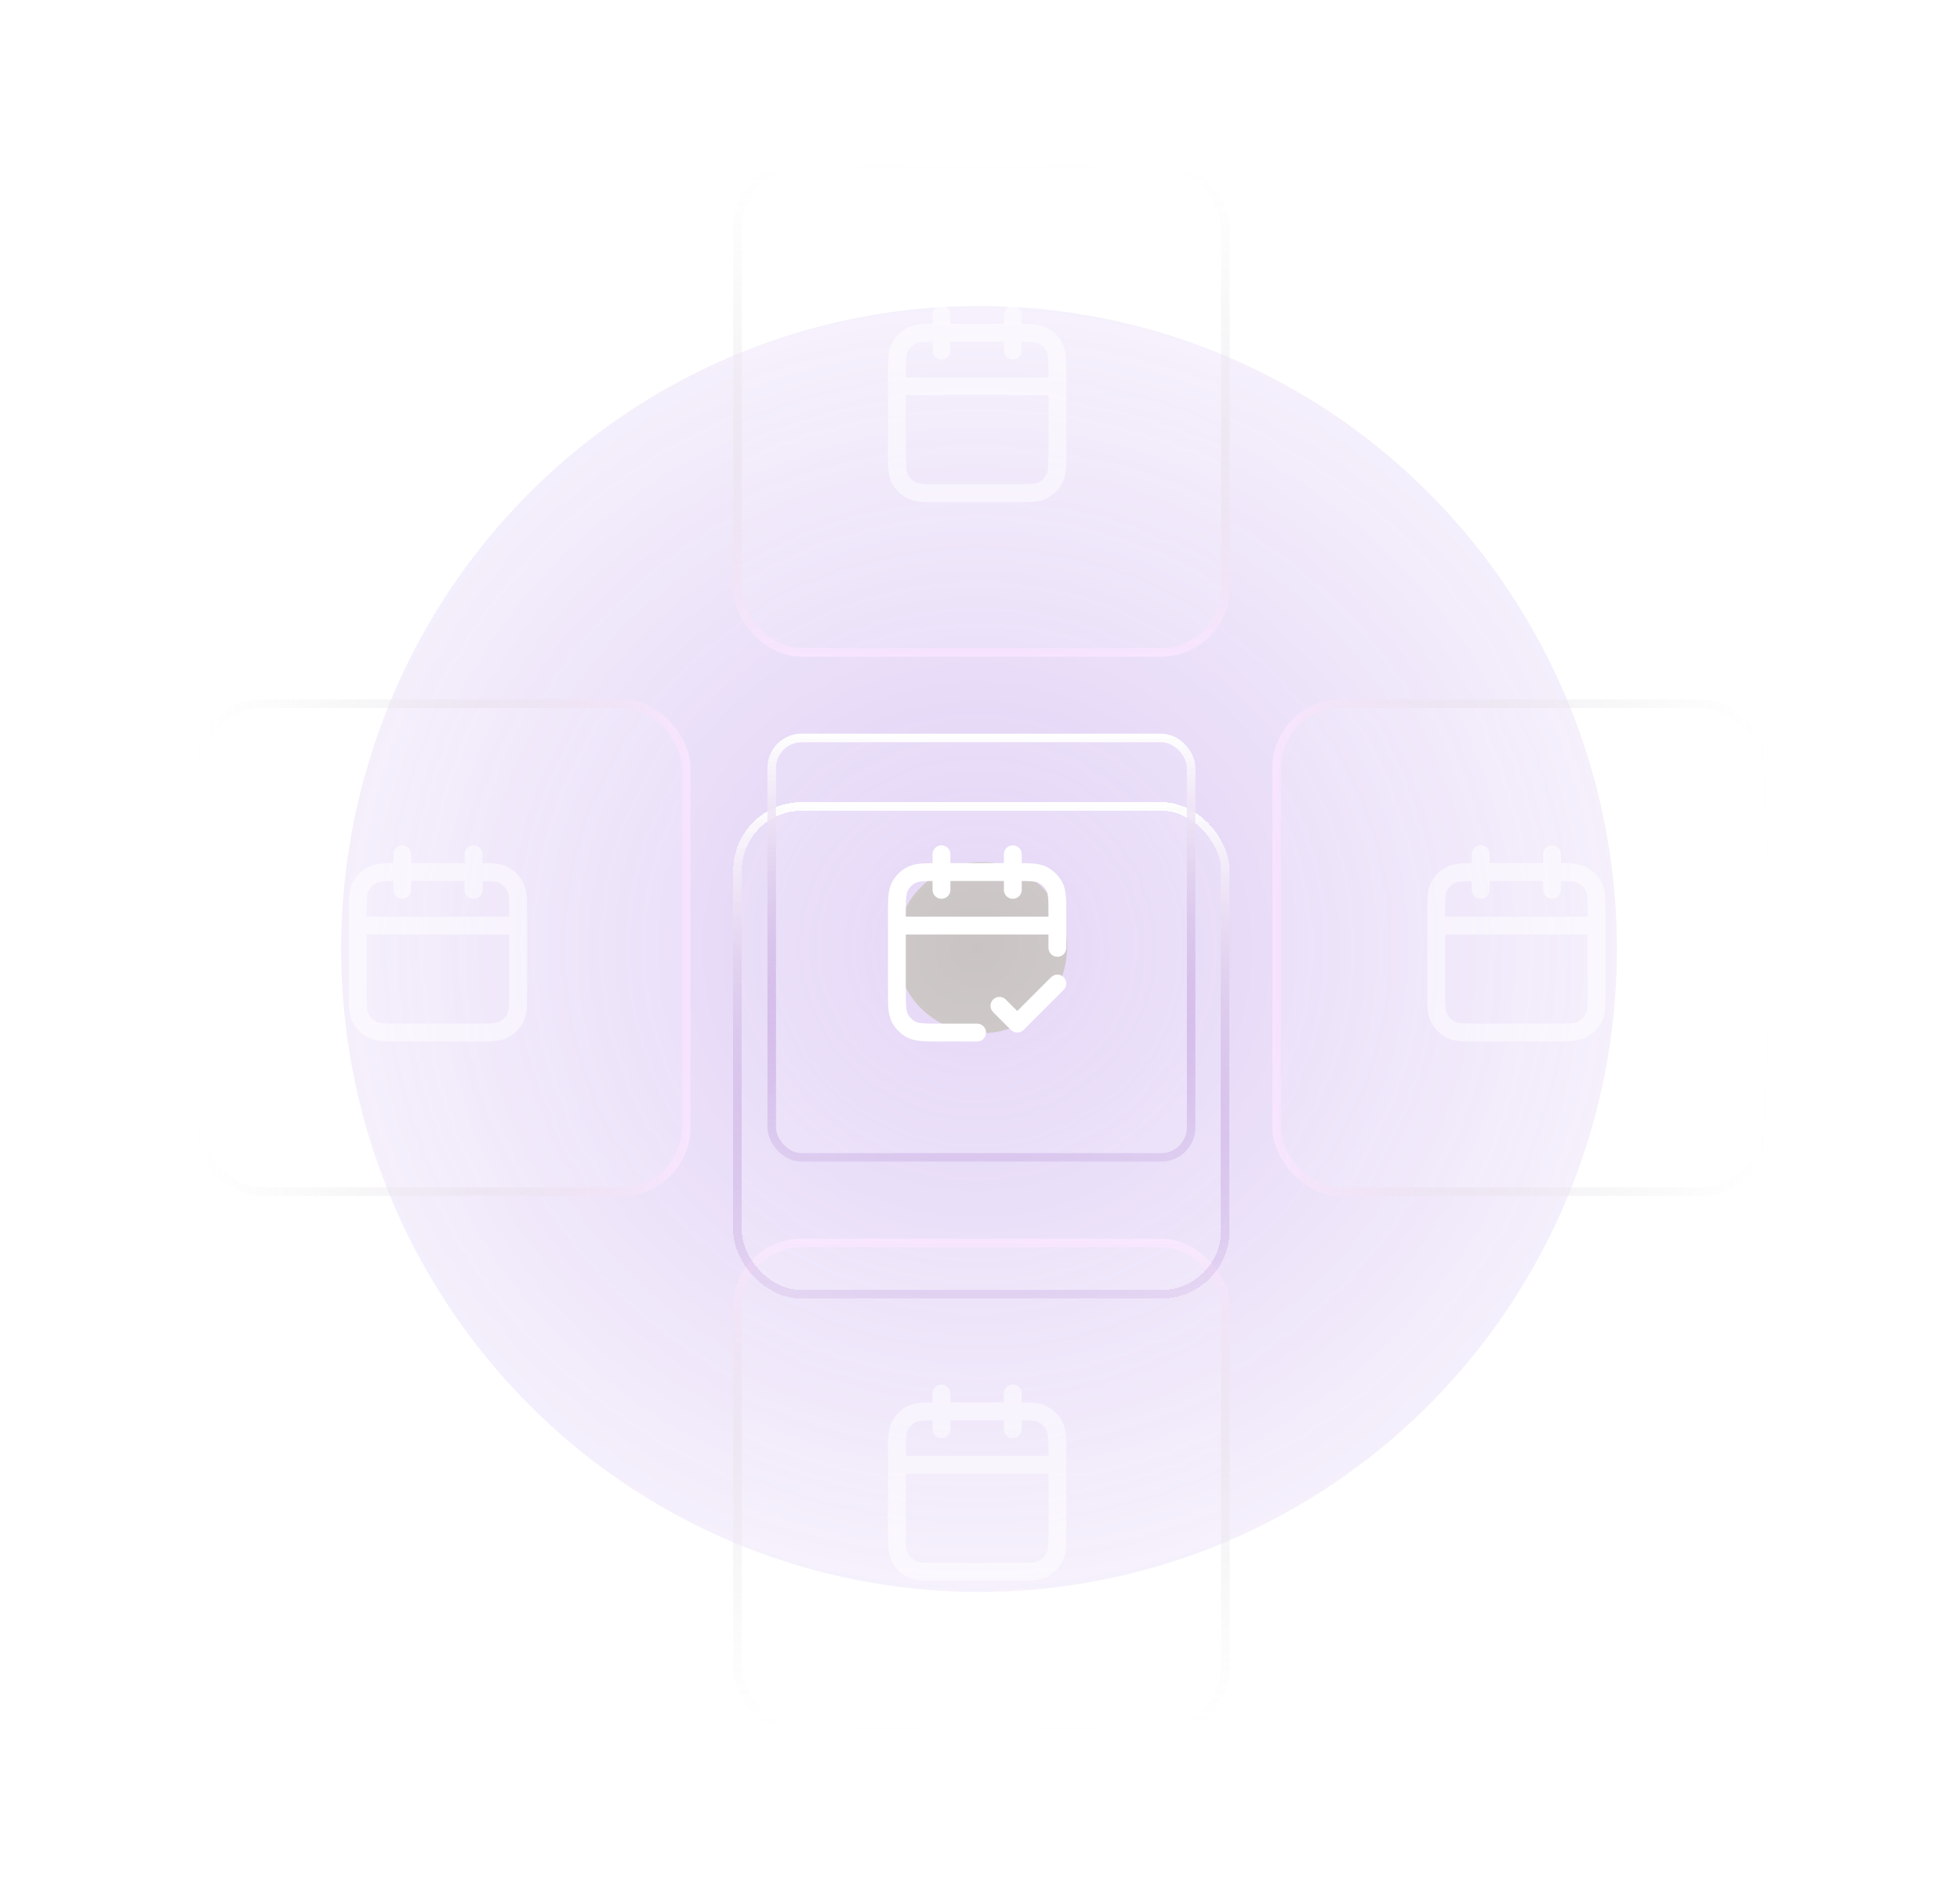<svg width="229" height="221" viewBox="0 0 229 221" fill="none" xmlns="http://www.w3.org/2000/svg">
<mask id="mask0_15996_5882" style="mask-type:alpha" maskUnits="userSpaceOnUse" x="0" y="0" width="228" height="221">
<rect x="0.666" y="0.711" width="227.004" height="220" fill="url(#paint0_radial_15996_5882)"/>
</mask>
<g mask="url(#mask0_15996_5882)">
<g filter="url(#filter0_f_15996_5882)">
<ellipse cx="114.389" cy="110.863" rx="74.528" ry="75.114" fill="#620BCF" fill-opacity="0.2"/>
</g>
<g filter="url(#filter1_f_15996_5882)">
<circle cx="114.666" cy="110.711" r="10" fill="#BCB5B5"/>
</g>
<g filter="url(#filter2_b_15996_5882)">
<rect x="85.666" y="144.711" width="58" height="58" rx="8" fill="white" fill-opacity="0.1"/>
<rect x="86.166" y="145.211" width="57" height="57" rx="7.5" stroke="url(#paint1_linear_15996_5882)"/>
</g>
<g opacity="0.5">
<path fill-rule="evenodd" clip-rule="evenodd" d="M109.999 161.752C110.574 161.752 111.041 162.219 111.041 162.794V163.836H117.291V162.794C117.291 162.219 117.757 161.752 118.332 161.752C118.908 161.752 119.374 162.219 119.374 162.794V163.837C119.869 163.841 120.302 163.851 120.678 163.882C121.264 163.93 121.802 164.032 122.307 164.29C123.091 164.689 123.729 165.327 124.128 166.111C124.386 166.616 124.488 167.155 124.536 167.74C124.582 168.304 124.582 168.996 124.582 169.834V178.67C124.582 179.509 124.582 180.201 124.536 180.765C124.488 181.35 124.386 181.889 124.128 182.394C123.729 183.178 123.091 183.815 122.307 184.215C121.802 184.473 121.264 184.575 120.678 184.623C120.114 184.669 119.422 184.669 118.584 184.669H109.748C108.909 184.669 108.217 184.669 107.653 184.623C107.068 184.575 106.53 184.473 106.024 184.215C105.24 183.815 104.603 183.178 104.203 182.394C103.946 181.889 103.843 181.35 103.795 180.765C103.749 180.201 103.749 179.509 103.749 178.67V169.834C103.749 168.996 103.749 168.304 103.795 167.74C103.843 167.155 103.946 166.616 104.203 166.111C104.603 165.327 105.24 164.689 106.024 164.29C106.53 164.032 107.068 163.93 107.653 163.882C108.029 163.851 108.462 163.841 108.957 163.837V162.794C108.957 162.219 109.424 161.752 109.999 161.752ZM108.957 165.921C108.493 165.924 108.129 165.933 107.823 165.958C107.366 165.996 107.133 166.063 106.97 166.146C106.578 166.346 106.259 166.665 106.059 167.057C105.976 167.22 105.909 167.453 105.871 167.91C105.833 168.379 105.832 168.985 105.832 169.877V170.086H122.499V169.877C122.499 168.985 122.498 168.379 122.46 167.91C122.423 167.453 122.355 167.22 122.272 167.057C122.072 166.665 121.754 166.346 121.362 166.146C121.199 166.063 120.965 165.996 120.508 165.958C120.203 165.933 119.838 165.924 119.374 165.921V166.961C119.374 167.536 118.908 168.002 118.332 168.002C117.757 168.002 117.291 167.536 117.291 166.961V165.919H111.041V166.961C111.041 167.536 110.574 168.002 109.999 168.002C109.424 168.002 108.957 167.536 108.957 166.961V165.921ZM122.499 172.169H105.832V178.627C105.832 179.52 105.833 180.126 105.871 180.595C105.909 181.052 105.976 181.285 106.059 181.448C106.259 181.84 106.578 182.159 106.97 182.359C107.133 182.442 107.366 182.509 107.823 182.547C108.292 182.585 108.898 182.586 109.791 182.586H118.541C119.433 182.586 120.04 182.585 120.508 182.547C120.965 182.509 121.199 182.442 121.362 182.359C121.754 182.159 122.072 181.84 122.272 181.448C122.355 181.285 122.423 181.052 122.46 180.595C122.498 180.126 122.499 179.52 122.499 178.627V172.169Z" fill="white"/>
</g>
<g filter="url(#filter3_b_15996_5882)">
<rect x="85.666" y="18.711" width="58" height="58" rx="8" fill="white" fill-opacity="0.1"/>
<rect x="86.166" y="19.211" width="57" height="57" rx="7.5" stroke="url(#paint2_linear_15996_5882)"/>
</g>
<g opacity="0.5">
<path fill-rule="evenodd" clip-rule="evenodd" d="M109.999 35.752C110.574 35.752 111.041 36.219 111.041 36.794V37.836H117.291V36.794C117.291 36.219 117.757 35.752 118.332 35.752C118.908 35.752 119.374 36.219 119.374 36.794V37.837C119.869 37.841 120.302 37.851 120.678 37.882C121.264 37.93 121.802 38.032 122.307 38.29C123.091 38.689 123.729 39.327 124.128 40.111C124.386 40.616 124.488 41.155 124.536 41.74C124.582 42.304 124.582 42.996 124.582 43.834V52.67C124.582 53.509 124.582 54.201 124.536 54.765C124.488 55.35 124.386 55.889 124.128 56.394C123.729 57.178 123.091 57.816 122.307 58.215C121.802 58.473 121.264 58.575 120.678 58.623C120.114 58.669 119.422 58.669 118.584 58.669H109.748C108.909 58.669 108.217 58.669 107.653 58.623C107.068 58.575 106.53 58.473 106.024 58.215C105.24 57.816 104.603 57.178 104.203 56.394C103.946 55.889 103.843 55.35 103.795 54.765C103.749 54.201 103.749 53.509 103.749 52.67V43.834C103.749 42.996 103.749 42.304 103.795 41.74C103.843 41.155 103.946 40.616 104.203 40.111C104.603 39.327 105.24 38.689 106.024 38.29C106.53 38.032 107.068 37.93 107.653 37.882C108.029 37.851 108.462 37.841 108.957 37.837V36.794C108.957 36.219 109.424 35.752 109.999 35.752ZM108.957 39.921C108.493 39.924 108.129 39.933 107.823 39.958C107.366 39.995 107.133 40.063 106.97 40.146C106.578 40.346 106.259 40.665 106.059 41.057C105.976 41.219 105.909 41.453 105.871 41.91C105.833 42.379 105.832 42.985 105.832 43.877V44.086H122.499V43.877C122.499 42.985 122.498 42.379 122.46 41.91C122.423 41.453 122.355 41.219 122.272 41.057C122.072 40.665 121.754 40.346 121.362 40.146C121.199 40.063 120.965 39.995 120.508 39.958C120.203 39.933 119.838 39.924 119.374 39.921V40.961C119.374 41.536 118.908 42.002 118.332 42.002C117.757 42.002 117.291 41.536 117.291 40.961V39.919H111.041V40.961C111.041 41.536 110.574 42.002 109.999 42.002C109.424 42.002 108.957 41.536 108.957 40.961V39.921ZM122.499 46.169H105.832V52.627C105.832 53.52 105.833 54.126 105.871 54.595C105.909 55.052 105.976 55.285 106.059 55.448C106.259 55.84 106.578 56.159 106.97 56.359C107.133 56.442 107.366 56.509 107.823 56.547C108.292 56.585 108.898 56.586 109.791 56.586H118.541C119.433 56.586 120.04 56.585 120.508 56.547C120.965 56.509 121.199 56.442 121.362 56.359C121.754 56.159 122.072 55.84 122.272 55.448C122.355 55.285 122.423 55.052 122.46 54.595C122.498 54.126 122.499 53.52 122.499 52.627V46.169Z" fill="white"/>
</g>
<g filter="url(#filter4_b_15996_5882)">
<rect x="22.666" y="81.711" width="58" height="58" rx="8" fill="white" fill-opacity="0.1"/>
<rect x="23.166" y="82.211" width="57" height="57" rx="7.5" stroke="url(#paint3_linear_15996_5882)"/>
</g>
<g opacity="0.5">
<path fill-rule="evenodd" clip-rule="evenodd" d="M46.999 98.752C47.574 98.752 48.041 99.219 48.041 99.794V100.836H54.291V99.794C54.291 99.219 54.757 98.752 55.332 98.752C55.908 98.752 56.374 99.219 56.374 99.794V100.837C56.869 100.841 57.302 100.851 57.678 100.882C58.264 100.93 58.802 101.032 59.307 101.29C60.091 101.689 60.729 102.327 61.128 103.111C61.386 103.616 61.489 104.155 61.536 104.74C61.582 105.304 61.582 105.996 61.582 106.834V115.67C61.582 116.509 61.582 117.201 61.536 117.765C61.489 118.35 61.386 118.889 61.128 119.394C60.729 120.178 60.091 120.815 59.307 121.215C58.802 121.473 58.264 121.575 57.678 121.623C57.114 121.669 56.422 121.669 55.584 121.669H46.748C45.909 121.669 45.217 121.669 44.653 121.623C44.068 121.575 43.53 121.473 43.024 121.215C42.24 120.815 41.603 120.178 41.203 119.394C40.946 118.889 40.843 118.35 40.795 117.765C40.749 117.201 40.749 116.509 40.749 115.67V106.834C40.749 105.996 40.749 105.304 40.795 104.74C40.843 104.155 40.946 103.616 41.203 103.111C41.603 102.327 42.24 101.689 43.024 101.29C43.53 101.032 44.068 100.93 44.653 100.882C45.029 100.851 45.462 100.841 45.957 100.837V99.794C45.957 99.219 46.424 98.752 46.999 98.752ZM45.957 102.921C45.493 102.924 45.129 102.933 44.823 102.958C44.366 102.996 44.133 103.063 43.97 103.146C43.578 103.346 43.259 103.665 43.059 104.057C42.976 104.22 42.909 104.453 42.871 104.91C42.833 105.379 42.832 105.985 42.832 106.877V107.086H59.499V106.877C59.499 105.985 59.498 105.379 59.46 104.91C59.423 104.453 59.355 104.22 59.272 104.057C59.072 103.665 58.754 103.346 58.361 103.146C58.199 103.063 57.965 102.996 57.508 102.958C57.203 102.933 56.838 102.924 56.374 102.921V103.961C56.374 104.536 55.908 105.002 55.332 105.002C54.757 105.002 54.291 104.536 54.291 103.961V102.919H48.041V103.961C48.041 104.536 47.574 105.002 46.999 105.002C46.424 105.002 45.957 104.536 45.957 103.961V102.921ZM59.499 109.169H42.832V115.627C42.832 116.52 42.833 117.126 42.871 117.595C42.909 118.052 42.976 118.285 43.059 118.448C43.259 118.84 43.578 119.159 43.97 119.359C44.133 119.442 44.366 119.509 44.823 119.547C45.292 119.585 45.898 119.586 46.791 119.586H55.541C56.433 119.586 57.039 119.585 57.508 119.547C57.965 119.509 58.199 119.442 58.361 119.359C58.754 119.159 59.072 118.84 59.272 118.448C59.355 118.285 59.423 118.052 59.46 117.595C59.498 117.126 59.499 116.52 59.499 115.627V109.169Z" fill="white"/>
</g>
<g filter="url(#filter5_b_15996_5882)">
<rect x="148.666" y="81.711" width="58" height="58" rx="8" fill="white" fill-opacity="0.1"/>
<rect x="149.166" y="82.211" width="57" height="57" rx="7.5" stroke="url(#paint4_linear_15996_5882)"/>
</g>
<g opacity="0.5">
<path fill-rule="evenodd" clip-rule="evenodd" d="M172.999 98.752C173.574 98.752 174.041 99.219 174.041 99.794V100.836H180.291V99.794C180.291 99.219 180.757 98.752 181.332 98.752C181.908 98.752 182.374 99.219 182.374 99.794V100.837C182.869 100.841 183.302 100.851 183.678 100.882C184.264 100.93 184.802 101.032 185.307 101.29C186.091 101.689 186.729 102.327 187.128 103.111C187.386 103.616 187.488 104.155 187.536 104.74C187.582 105.304 187.582 105.996 187.582 106.834V115.67C187.582 116.509 187.582 117.201 187.536 117.765C187.488 118.35 187.386 118.889 187.128 119.394C186.729 120.178 186.091 120.815 185.307 121.215C184.802 121.473 184.264 121.575 183.678 121.623C183.114 121.669 182.422 121.669 181.584 121.669H172.748C171.909 121.669 171.217 121.669 170.653 121.623C170.068 121.575 169.53 121.473 169.024 121.215C168.24 120.815 167.603 120.178 167.203 119.394C166.946 118.889 166.843 118.35 166.795 117.765C166.749 117.201 166.749 116.509 166.749 115.67V106.834C166.749 105.996 166.749 105.304 166.795 104.74C166.843 104.155 166.946 103.616 167.203 103.111C167.603 102.327 168.24 101.689 169.024 101.29C169.53 101.032 170.068 100.93 170.653 100.882C171.029 100.851 171.462 100.841 171.957 100.837V99.794C171.957 99.219 172.424 98.752 172.999 98.752ZM171.957 102.921C171.493 102.924 171.129 102.933 170.823 102.958C170.366 102.996 170.133 103.063 169.97 103.146C169.578 103.346 169.259 103.665 169.059 104.057C168.976 104.22 168.909 104.453 168.871 104.91C168.833 105.379 168.832 105.985 168.832 106.877V107.086H185.499V106.877C185.499 105.985 185.498 105.379 185.46 104.91C185.423 104.453 185.355 104.22 185.272 104.057C185.072 103.665 184.754 103.346 184.362 103.146C184.199 103.063 183.965 102.996 183.508 102.958C183.203 102.933 182.838 102.924 182.374 102.921V103.961C182.374 104.536 181.908 105.002 181.332 105.002C180.757 105.002 180.291 104.536 180.291 103.961V102.919H174.041V103.961C174.041 104.536 173.574 105.002 172.999 105.002C172.424 105.002 171.957 104.536 171.957 103.961V102.921ZM185.499 109.169H168.832V115.627C168.832 116.52 168.833 117.126 168.871 117.595C168.909 118.052 168.976 118.285 169.059 118.448C169.259 118.84 169.578 119.159 169.97 119.359C170.133 119.442 170.366 119.509 170.823 119.547C171.292 119.585 171.898 119.586 172.791 119.586H181.541C182.433 119.586 183.04 119.585 183.508 119.547C183.965 119.509 184.199 119.442 184.362 119.359C184.754 119.159 185.072 118.84 185.272 118.448C185.355 118.285 185.423 118.052 185.46 117.595C185.498 117.126 185.499 116.52 185.499 115.627V109.169Z" fill="white"/>
</g>
<g filter="url(#filter6_bd_15996_5882)">
<rect x="85.666" y="81.711" width="58" height="58" rx="8" fill="white" fill-opacity="0.1" shape-rendering="crispEdges"/>
<rect x="86.166" y="82.211" width="57" height="57" rx="7.5" stroke="url(#paint5_linear_15996_5882)" shape-rendering="crispEdges"/>
</g>
<g filter="url(#filter7_b_15996_5882)">
<rect x="89.666" y="85.711" width="50" height="50" rx="4" fill="white" fill-opacity="0.1"/>
<rect x="90.166" y="86.211" width="49" height="49" rx="3.5" stroke="url(#paint6_linear_15996_5882)"/>
</g>
<path fill-rule="evenodd" clip-rule="evenodd" d="M109.999 98.752C110.574 98.752 111.041 99.219 111.041 99.794V100.836H117.291V99.794C117.291 99.219 117.757 98.752 118.332 98.752C118.908 98.752 119.374 99.219 119.374 99.794V100.837C119.869 100.841 120.302 100.851 120.678 100.882C121.264 100.93 121.802 101.032 122.307 101.29C123.091 101.689 123.729 102.327 124.128 103.111C124.386 103.616 124.488 104.155 124.536 104.74C124.582 105.304 124.582 105.996 124.582 106.834V110.732C124.582 111.307 124.116 111.773 123.541 111.773C122.965 111.773 122.499 111.307 122.499 110.732V109.169H105.832V115.627C105.832 116.52 105.833 117.126 105.871 117.595C105.909 118.052 105.976 118.285 106.059 118.448C106.259 118.84 106.578 119.159 106.97 119.359C107.133 119.442 107.366 119.509 107.823 119.547C108.292 119.585 108.898 119.586 109.791 119.586H114.166C114.741 119.586 115.207 120.052 115.207 120.627C115.207 121.203 114.741 121.669 114.166 121.669H109.748C108.909 121.669 108.217 121.669 107.653 121.623C107.068 121.575 106.53 121.473 106.024 121.215C105.24 120.815 104.603 120.178 104.203 119.394C103.946 118.889 103.843 118.35 103.795 117.765C103.749 117.201 103.749 116.509 103.749 115.67V106.834C103.749 105.996 103.749 105.304 103.795 104.74C103.843 104.155 103.946 103.616 104.203 103.111C104.603 102.327 105.24 101.689 106.024 101.29C106.53 101.032 107.068 100.93 107.653 100.882C108.029 100.851 108.462 100.841 108.957 100.837V99.794C108.957 99.219 109.424 98.752 109.999 98.752ZM108.957 102.921C108.493 102.924 108.129 102.933 107.823 102.958C107.366 102.996 107.133 103.063 106.97 103.146C106.578 103.346 106.259 103.665 106.059 104.057C105.976 104.22 105.909 104.453 105.871 104.91C105.833 105.379 105.832 105.985 105.832 106.877V107.086H122.499V106.877C122.499 105.985 122.498 105.379 122.46 104.91C122.423 104.453 122.355 104.22 122.272 104.057C122.072 103.665 121.754 103.346 121.362 103.146C121.199 103.063 120.965 102.996 120.508 102.958C120.203 102.933 119.838 102.924 119.374 102.921V103.961C119.374 104.536 118.908 105.002 118.332 105.002C117.757 105.002 117.291 104.536 117.291 103.961V102.919H111.041V103.961C111.041 104.536 110.574 105.002 109.999 105.002C109.424 105.002 108.957 104.536 108.957 103.961V102.921ZM124.277 114.162C124.684 114.569 124.684 115.228 124.277 115.635L119.59 120.322C119.183 120.729 118.523 120.729 118.117 120.322L116.033 118.239C115.626 117.832 115.626 117.173 116.033 116.766C116.44 116.359 117.1 116.359 117.506 116.766L118.853 118.113L122.804 114.162C123.211 113.755 123.87 113.755 124.277 114.162Z" fill="white"/>
</g>
<defs>
<filter id="filter0_f_15996_5882" x="-60.139" y="-64.251" width="349.056" height="350.228" filterUnits="userSpaceOnUse" color-interpolation-filters="sRGB">
<feFlood flood-opacity="0" result="BackgroundImageFix"/>
<feBlend mode="normal" in="SourceGraphic" in2="BackgroundImageFix" result="shape"/>
<feGaussianBlur stdDeviation="50" result="effect1_foregroundBlur_15996_5882"/>
</filter>
<filter id="filter1_f_15996_5882" x="84.666" y="80.711" width="60" height="60" filterUnits="userSpaceOnUse" color-interpolation-filters="sRGB">
<feFlood flood-opacity="0" result="BackgroundImageFix"/>
<feBlend mode="normal" in="SourceGraphic" in2="BackgroundImageFix" result="shape"/>
<feGaussianBlur stdDeviation="10" result="effect1_foregroundBlur_15996_5882"/>
</filter>
<filter id="filter2_b_15996_5882" x="70.666" y="129.711" width="88" height="88" filterUnits="userSpaceOnUse" color-interpolation-filters="sRGB">
<feFlood flood-opacity="0" result="BackgroundImageFix"/>
<feGaussianBlur in="BackgroundImageFix" stdDeviation="7.5"/>
<feComposite in2="SourceAlpha" operator="in" result="effect1_backgroundBlur_15996_5882"/>
<feBlend mode="normal" in="SourceGraphic" in2="effect1_backgroundBlur_15996_5882" result="shape"/>
</filter>
<filter id="filter3_b_15996_5882" x="70.666" y="3.711" width="88" height="88" filterUnits="userSpaceOnUse" color-interpolation-filters="sRGB">
<feFlood flood-opacity="0" result="BackgroundImageFix"/>
<feGaussianBlur in="BackgroundImageFix" stdDeviation="7.5"/>
<feComposite in2="SourceAlpha" operator="in" result="effect1_backgroundBlur_15996_5882"/>
<feBlend mode="normal" in="SourceGraphic" in2="effect1_backgroundBlur_15996_5882" result="shape"/>
</filter>
<filter id="filter4_b_15996_5882" x="7.666" y="66.711" width="88" height="88" filterUnits="userSpaceOnUse" color-interpolation-filters="sRGB">
<feFlood flood-opacity="0" result="BackgroundImageFix"/>
<feGaussianBlur in="BackgroundImageFix" stdDeviation="7.5"/>
<feComposite in2="SourceAlpha" operator="in" result="effect1_backgroundBlur_15996_5882"/>
<feBlend mode="normal" in="SourceGraphic" in2="effect1_backgroundBlur_15996_5882" result="shape"/>
</filter>
<filter id="filter5_b_15996_5882" x="133.666" y="66.711" width="88" height="88" filterUnits="userSpaceOnUse" color-interpolation-filters="sRGB">
<feFlood flood-opacity="0" result="BackgroundImageFix"/>
<feGaussianBlur in="BackgroundImageFix" stdDeviation="7.5"/>
<feComposite in2="SourceAlpha" operator="in" result="effect1_backgroundBlur_15996_5882"/>
<feBlend mode="normal" in="SourceGraphic" in2="effect1_backgroundBlur_15996_5882" result="shape"/>
</filter>
<filter id="filter6_bd_15996_5882" x="70.666" y="66.711" width="88" height="95" filterUnits="userSpaceOnUse" color-interpolation-filters="sRGB">
<feFlood flood-opacity="0" result="BackgroundImageFix"/>
<feGaussianBlur in="BackgroundImageFix" stdDeviation="7.5"/>
<feComposite in2="SourceAlpha" operator="in" result="effect1_backgroundBlur_15996_5882"/>
<feColorMatrix in="SourceAlpha" type="matrix" values="0 0 0 0 0 0 0 0 0 0 0 0 0 0 0 0 0 0 127 0" result="hardAlpha"/>
<feOffset dy="12"/>
<feGaussianBlur stdDeviation="5"/>
<feComposite in2="hardAlpha" operator="out"/>
<feColorMatrix type="matrix" values="0 0 0 0 0.128 0 0 0 0 0.014 0 0 0 0 0.243 0 0 0 0.15 0"/>
<feBlend mode="normal" in2="effect1_backgroundBlur_15996_5882" result="effect2_dropShadow_15996_5882"/>
<feBlend mode="normal" in="SourceGraphic" in2="effect2_dropShadow_15996_5882" result="shape"/>
</filter>
<filter id="filter7_b_15996_5882" x="84.666" y="80.711" width="60" height="60" filterUnits="userSpaceOnUse" color-interpolation-filters="sRGB">
<feFlood flood-opacity="0" result="BackgroundImageFix"/>
<feGaussianBlur in="BackgroundImageFix" stdDeviation="2.5"/>
<feComposite in2="SourceAlpha" operator="in" result="effect1_backgroundBlur_15996_5882"/>
<feBlend mode="normal" in="SourceGraphic" in2="effect1_backgroundBlur_15996_5882" result="shape"/>
</filter>
<radialGradient id="paint0_radial_15996_5882" cx="0" cy="0" r="1" gradientUnits="userSpaceOnUse" gradientTransform="translate(114.168 110.711) rotate(90) scale(110 113.502)">
<stop stop-color="white"/>
<stop offset="1" stop-color="#999999" stop-opacity="0"/>
</radialGradient>
<linearGradient id="paint1_linear_15996_5882" x1="114.666" y1="144.711" x2="114.666" y2="202.711" gradientUnits="userSpaceOnUse">
<stop stop-color="#F4D6FF"/>
<stop offset="1" stop-color="#999999" stop-opacity="0"/>
</linearGradient>
<linearGradient id="paint2_linear_15996_5882" x1="114.666" y1="76.711" x2="114.666" y2="18.711" gradientUnits="userSpaceOnUse">
<stop stop-color="#F4D6FF"/>
<stop offset="1" stop-color="#999999" stop-opacity="0"/>
</linearGradient>
<linearGradient id="paint3_linear_15996_5882" x1="80.666" y1="110.711" x2="22.666" y2="110.711" gradientUnits="userSpaceOnUse">
<stop stop-color="#F4D6FF"/>
<stop offset="1" stop-color="#999999" stop-opacity="0"/>
</linearGradient>
<linearGradient id="paint4_linear_15996_5882" x1="148.666" y1="110.711" x2="206.666" y2="110.711" gradientUnits="userSpaceOnUse">
<stop stop-color="#F4D6FF"/>
<stop offset="1" stop-color="#999999" stop-opacity="0"/>
</linearGradient>
<linearGradient id="paint5_linear_15996_5882" x1="114.666" y1="81.711" x2="114.666" y2="139.711" gradientUnits="userSpaceOnUse">
<stop stop-color="white"/>
<stop offset="1" stop-color="#7F39B6" stop-opacity="0.2"/>
</linearGradient>
<linearGradient id="paint6_linear_15996_5882" x1="114.666" y1="85.711" x2="114.666" y2="135.711" gradientUnits="userSpaceOnUse">
<stop stop-color="white"/>
<stop offset="1" stop-color="#7F39B6" stop-opacity="0.2"/>
</linearGradient>
</defs>
</svg>
